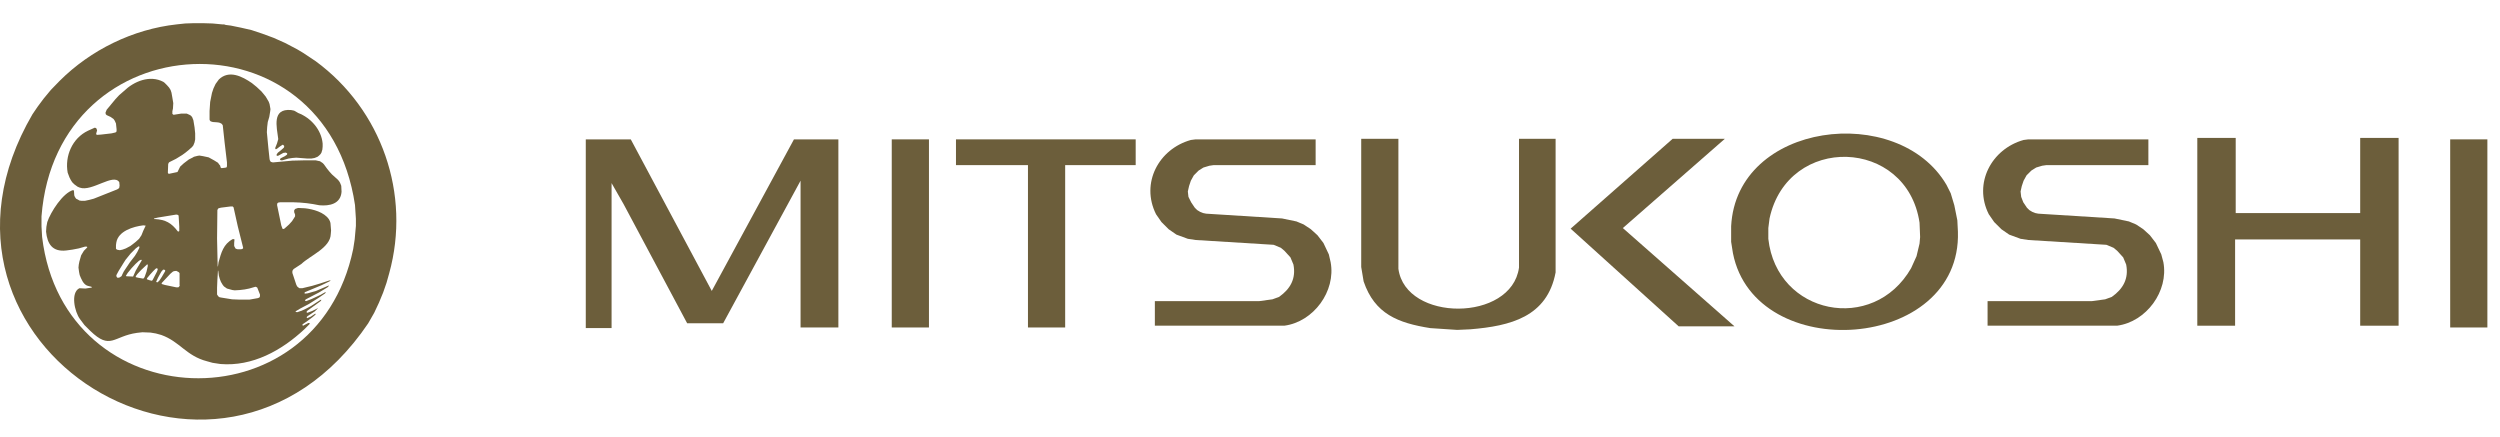 <svg width="103" height="18" viewBox="0 0 103 18" fill="none" xmlns="http://www.w3.org/2000/svg">
<path d="M14.663 9.309L14.613 9.865L14.552 10.259C13.031 17.627 2.637 17.244 1.735 9.766L1.71 9.334V8.914C2.328 0.893 13.427 0.363 14.626 8.446L14.663 9.013V9.309ZM15.614 12.468L15.787 12.049L15.924 11.654L16.035 11.259C16.937 8.001 15.726 4.521 13.007 2.522L12.488 2.177L12.24 2.029L11.746 1.77L11.276 1.56L10.807 1.387L10.362 1.239L9.929 1.14L9.509 1.054L9.311 1.029L9.262 1.017L9.237 1.004H9.15L8.755 0.967L8.359 0.955H7.989L7.63 0.967L7.284 1.004C5.48 1.202 3.737 2.053 2.452 3.337L2.093 3.707L1.797 4.065L1.549 4.398L1.339 4.706C-4.235 14.258 9.002 22.439 15.17 13.32L15.417 12.888L15.614 12.468Z" fill="#6C5E3B"/>
<path d="M10.711 12.209L10.698 12.233L10.686 12.258L10.624 12.283L10.278 12.344H9.87L9.561 12.332L9.104 12.258L9.042 12.245L8.993 12.209L8.943 12.134V11.851L8.956 11.53L8.98 11.147L8.993 11.16L9.017 11.357L9.055 11.493L9.104 11.616L9.178 11.74L9.228 11.801L9.351 11.888L9.574 11.949L9.673 11.962L9.883 11.949L10.08 11.925L10.266 11.888L10.525 11.814L10.562 11.826L10.6 11.851L10.711 12.134V12.209ZM8.956 8.679V8.655L8.98 8.605L9.005 8.581L9.104 8.556L9.5 8.506H9.586L9.623 8.543L9.796 9.321L10.006 10.16L10.019 10.222L9.982 10.259L9.92 10.271H9.796L9.71 10.246L9.673 10.185L9.648 10.135V10.012L9.66 9.876L9.648 9.852H9.586C9.203 10.061 9.116 10.407 9.005 10.802L8.98 10.975H8.968L8.943 9.827L8.956 8.679ZM7.411 11.752L7.386 11.801L7.349 11.838H7.262L6.793 11.74L6.669 11.703L6.657 11.678L6.669 11.653L7.015 11.283L7.114 11.197L7.164 11.172L7.262 11.16L7.337 11.197L7.374 11.221L7.398 11.258V11.752H7.411ZM6.57 11.555L6.496 11.629H6.459L6.434 11.604L6.447 11.579L6.509 11.443L6.644 11.197L6.719 11.11H6.756L6.793 11.123L6.805 11.135V11.172L6.669 11.406L6.57 11.555ZM6.298 11.518L6.274 11.555L6.249 11.567L6.15 11.542L6.051 11.505V11.493L6.064 11.456L6.187 11.308L6.311 11.172L6.41 11.073L6.459 11.049L6.496 11.073V11.11L6.471 11.184L6.298 11.518ZM5.965 11.394L5.94 11.443L5.903 11.48L5.693 11.443L5.594 11.419V11.382L5.656 11.295L5.804 11.135L6.039 10.913L6.064 10.888L6.088 10.913V10.962L6.039 11.184L5.965 11.394ZM5.211 11.382L5.186 11.369L5.198 11.345L5.26 11.246L5.421 11.049L5.582 10.876L5.73 10.74L5.804 10.703H5.829L5.841 10.728L5.693 10.975L5.594 11.147L5.483 11.394L5.211 11.382ZM5.1 11.184L5.038 11.308L5.025 11.345L5.001 11.382L4.927 11.431L4.877 11.443H4.84L4.815 11.419L4.791 11.369L4.803 11.32L4.889 11.16L5.087 10.839L5.174 10.703L5.384 10.444L5.495 10.333L5.594 10.234L5.693 10.16L5.718 10.148L5.742 10.16V10.209L5.656 10.382L5.557 10.543L5.347 10.814L5.1 11.184ZM4.778 10.098L4.791 10C4.865 9.518 5.495 9.333 5.903 9.284L6.002 9.296L5.903 9.506L5.829 9.691L5.73 9.839L5.594 9.963L5.47 10.061L5.371 10.135L5.186 10.234L5.05 10.284L4.939 10.308L4.865 10.296L4.815 10.284L4.778 10.246V10.098ZM6.348 9L6.509 8.963L7.262 8.84L7.324 8.852L7.349 8.864L7.361 8.914L7.386 9.333V9.518L7.349 9.543L7.324 9.531C7.065 9.185 6.817 9.049 6.385 9.025H6.348V9ZM14.011 7.532L13.974 7.47L13.924 7.408L13.677 7.186L13.566 7.063L13.467 6.939L13.343 6.767L13.294 6.717L13.183 6.643L13.121 6.631L13.01 6.606H12.528L12.046 6.618L11.242 6.692L11.156 6.668L11.119 6.606L11.106 6.557L11.057 6.1L10.995 5.446L11.007 5.236L11.032 5.027L11.094 4.817L11.131 4.595L11.143 4.496L11.106 4.286L11.069 4.187L10.946 3.978L10.773 3.768L10.575 3.583L10.377 3.422C9.982 3.151 9.438 2.867 9.017 3.274L8.882 3.459L8.795 3.644L8.733 3.83L8.659 4.2L8.634 4.57V4.928L8.647 4.965L8.684 5.002L8.77 5.027L8.943 5.039L9.03 5.051L9.116 5.088L9.153 5.125L9.178 5.162L9.252 5.853L9.351 6.692V6.853L9.326 6.902L9.24 6.915L9.129 6.927L9.104 6.915L9.092 6.902L9.067 6.816L9.042 6.791L8.98 6.705L8.82 6.606L8.597 6.483L8.362 6.433L8.214 6.409L8.14 6.421L7.992 6.458L7.93 6.495L7.782 6.569L7.571 6.729L7.423 6.865L7.312 7.087L6.966 7.161L6.929 7.149L6.916 7.112L6.929 6.767L6.941 6.729L6.953 6.705L6.978 6.68L7.25 6.544L7.51 6.384L7.646 6.285L7.782 6.174L7.918 6.051L7.967 5.989L8.016 5.866L8.041 5.742V5.495L8.016 5.249L7.967 4.953L7.918 4.829L7.868 4.767L7.806 4.73L7.695 4.681H7.46L7.151 4.73L7.102 4.693V4.582L7.126 4.471L7.139 4.249L7.102 4.027L7.065 3.817L7.028 3.706L6.966 3.607L6.879 3.509L6.78 3.41L6.731 3.373C6.175 3.077 5.52 3.348 5.1 3.756L4.914 3.916L4.753 4.089L4.457 4.447L4.395 4.521L4.346 4.644L4.358 4.706L4.395 4.743L4.556 4.817L4.679 4.903L4.729 4.977L4.778 5.088L4.803 5.323V5.397L4.791 5.434L4.753 5.458L4.593 5.495L4.16 5.545L3.987 5.557L3.975 5.545L3.962 5.508L4 5.372L3.975 5.298L3.95 5.273L3.901 5.261L3.765 5.323L3.629 5.384C2.974 5.693 2.665 6.433 2.788 7.112L2.862 7.309L2.912 7.408L2.974 7.507L3.06 7.593L3.196 7.692L3.283 7.729C3.777 7.914 4.679 7.124 4.914 7.507L4.927 7.643L4.914 7.729L4.902 7.754L4.828 7.803L3.864 8.186L3.678 8.235L3.505 8.272H3.344L3.27 8.26L3.209 8.223L3.134 8.186L3.085 8.112L3.06 8.05L3.048 7.877L3.036 7.852L3.023 7.828C2.591 7.939 2.084 8.741 1.948 9.148L1.911 9.346L1.898 9.543C1.948 10.049 2.158 10.382 2.727 10.32L2.986 10.284L3.246 10.234L3.505 10.16H3.567L3.592 10.172V10.197L3.456 10.333L3.344 10.518L3.27 10.777L3.246 10.9L3.233 11.024L3.258 11.209L3.283 11.332C3.344 11.48 3.431 11.727 3.616 11.777L3.765 11.814L3.789 11.838L3.765 11.851L3.518 11.888L3.27 11.875C2.9 12.06 3.073 12.85 3.295 13.146L3.48 13.393L3.715 13.628C4.556 14.442 4.667 13.85 5.643 13.714L5.866 13.689L6.2 13.702L6.422 13.739L6.644 13.8C7.411 14.072 7.67 14.664 8.535 14.886L8.758 14.948L9.079 14.997C10.402 15.108 11.601 14.442 12.54 13.566L12.75 13.356L12.762 13.332L12.75 13.307H12.701L12.491 13.418L12.466 13.405L12.453 13.381L12.491 13.344L12.688 13.208L12.886 13.06L12.985 12.974L13.01 12.937L12.985 12.924L12.8 13.048L12.651 13.109L12.639 13.085V13.06L12.676 13.023L12.973 12.825L13.108 12.69L12.861 12.813L12.664 12.887L12.639 12.875L12.627 12.85L12.664 12.801L13.195 12.418L13.232 12.381V12.357V12.344L13.183 12.369L12.8 12.616L12.614 12.714L12.429 12.801L12.243 12.863L12.181 12.85V12.825L12.367 12.714L12.738 12.517L13.108 12.283L13.38 12.098L13.418 12.06V12.036L13.38 12.048L13.207 12.147L12.837 12.32L12.614 12.406L12.577 12.394L12.565 12.369L12.602 12.332L13.146 12.048L13.492 11.838L13.553 11.777L13.541 11.764L13.022 11.986L12.676 12.085L12.565 12.098L12.54 12.073L12.565 12.036L13.244 11.752L13.578 11.591L13.628 11.542L13.529 11.567L13.195 11.678L12.861 11.777L12.453 11.875H12.342L12.318 11.863L12.243 11.801L12.206 11.727L12.046 11.246V11.16L12.095 11.086L12.416 10.876C12.775 10.53 13.615 10.209 13.628 9.642L13.64 9.494L13.615 9.185L13.591 9.111L13.553 9.037C13.356 8.741 12.898 8.618 12.565 8.581L12.28 8.568L12.169 8.605L12.144 8.63L12.12 8.667V8.741L12.157 8.84V8.914L12.12 8.975L12.033 9.111L11.91 9.247L11.774 9.37L11.7 9.432H11.65L11.638 9.42L11.588 9.284L11.415 8.445L11.428 8.371L11.465 8.346L11.539 8.334H12.095L12.367 8.346L12.639 8.371L12.898 8.408L13.158 8.457C13.566 8.494 14.035 8.408 14.072 7.902L14.06 7.655L14.011 7.532Z" fill="#6C5E3B"/>
<path d="M11.415 6.126L11.526 6.04L11.637 5.966H11.662L11.711 6.015L11.699 6.077L11.662 6.114L11.563 6.2L11.452 6.287L11.415 6.336L11.39 6.385L11.402 6.41L11.427 6.422L11.476 6.41L11.674 6.299L11.773 6.287L11.823 6.311L11.835 6.336L11.823 6.373L11.736 6.435L11.563 6.521L11.538 6.558V6.583L11.575 6.607H11.625L11.884 6.533L12.045 6.509L12.206 6.496L12.366 6.509L12.675 6.533H12.824L12.96 6.509L13.083 6.459L13.145 6.41L13.207 6.348L13.244 6.287L13.281 6.163L13.293 6.04V5.916C13.244 5.349 12.811 4.855 12.292 4.658L12.119 4.559L11.996 4.534C11.192 4.46 11.402 5.225 11.464 5.731L11.415 5.904L11.341 6.089V6.126L11.365 6.151L11.415 6.126Z" fill="#6C5E3B"/>
<path d="M97.24 8.779H92.111V5.682H90.529V13.419H92.086V9.865H97.24V13.419H98.822V5.682H97.24V8.779Z" fill="#6C5E3B"/>
<path d="M62.583 9.914V11.025C62.274 13.271 57.911 13.271 57.614 11.074V5.719H56.082V11L56.181 11.593C56.638 12.938 57.602 13.308 58.925 13.518L60.037 13.592L60.581 13.567C62.224 13.431 63.745 13.061 64.091 11.223V5.719H62.583V9.914Z" fill="#6C5E3B"/>
<path d="M39.386 6.803H42.352V13.492H43.885V6.803H46.79V5.742H39.386V6.803Z" fill="#6C5E3B"/>
<path d="M29.325 11.986L25.988 5.742H24.134V13.517H25.197V7.544L25.691 8.408L28.311 13.319H29.794L32.983 7.445V13.492H34.541V5.742H32.711L29.325 11.986Z" fill="#6C5E3B"/>
<path d="M38.273 5.742H36.74V13.492H38.273V5.742Z" fill="#6C5E3B"/>
<path d="M54.748 10.481L54.526 10.012L54.279 9.691L54.007 9.444L53.71 9.247L53.413 9.123L52.82 9L49.693 8.803L49.569 8.778L49.446 8.729L49.322 8.654L49.224 8.556L49.075 8.334L48.964 8.111L48.939 7.889L48.989 7.667L49.063 7.445L49.186 7.223L49.384 7.026L49.582 6.902L49.829 6.828L50.002 6.803H54.204V5.742H49.261L49.063 5.767C47.74 6.137 46.986 7.544 47.629 8.827L47.852 9.148L48.148 9.444L48.469 9.666L48.939 9.839L49.261 9.888L52.474 10.086L52.771 10.209L52.919 10.333L53.166 10.604L53.29 10.9C53.401 11.48 53.166 11.9 52.697 12.233L52.425 12.332L51.881 12.406H47.58V13.418H52.919C54.118 13.257 55.045 11.999 54.822 10.802L54.748 10.481Z" fill="#6C5E3B"/>
<path d="M79.085 10.037L78.961 10.556L78.738 11.049C77.181 13.764 73.201 12.974 72.855 9.84V9.396L72.905 9.001C73.659 5.508 78.565 5.669 79.085 9.173L79.109 9.766L79.085 10.037ZM80.518 8.458L80.37 7.964L80.197 7.619C78.207 4.213 71.545 5.015 71.323 9.322V9.963L71.397 10.432C72.311 15.06 80.827 14.48 80.666 9.544L80.642 9.075L80.518 8.458Z" fill="#6C5E3B"/>
<path d="M71.063 5.719H68.913L64.71 9.421L69.16 13.444H71.459L66.861 9.396L71.063 5.719Z" fill="#6C5E3B"/>
<path d="M89.045 10.481L88.822 10.012L88.575 9.691L88.303 9.444L88.006 9.247L87.71 9.123L87.117 9L83.977 8.803L83.854 8.778L83.73 8.729L83.606 8.654L83.508 8.556L83.359 8.334L83.273 8.111L83.248 7.889L83.297 7.667L83.372 7.445L83.495 7.223L83.693 7.026L83.891 6.902L84.138 6.828L84.311 6.803H88.513V5.742H83.569L83.372 5.767C82.049 6.137 81.295 7.556 81.938 8.827L82.16 9.148L82.457 9.444L82.778 9.666L83.248 9.839L83.569 9.888L86.783 10.086L87.079 10.209L87.228 10.333L87.475 10.604L87.599 10.9C87.71 11.48 87.475 11.9 87.005 12.233L86.733 12.332L86.19 12.406H81.888V13.418H87.228C88.427 13.257 89.354 11.999 89.131 10.802L89.045 10.481Z" fill="#6C5E3B"/>
<path d="M102.48 5.742H100.948V13.492H102.48V5.742Z" fill="#6C5E3B"/>
</svg>
